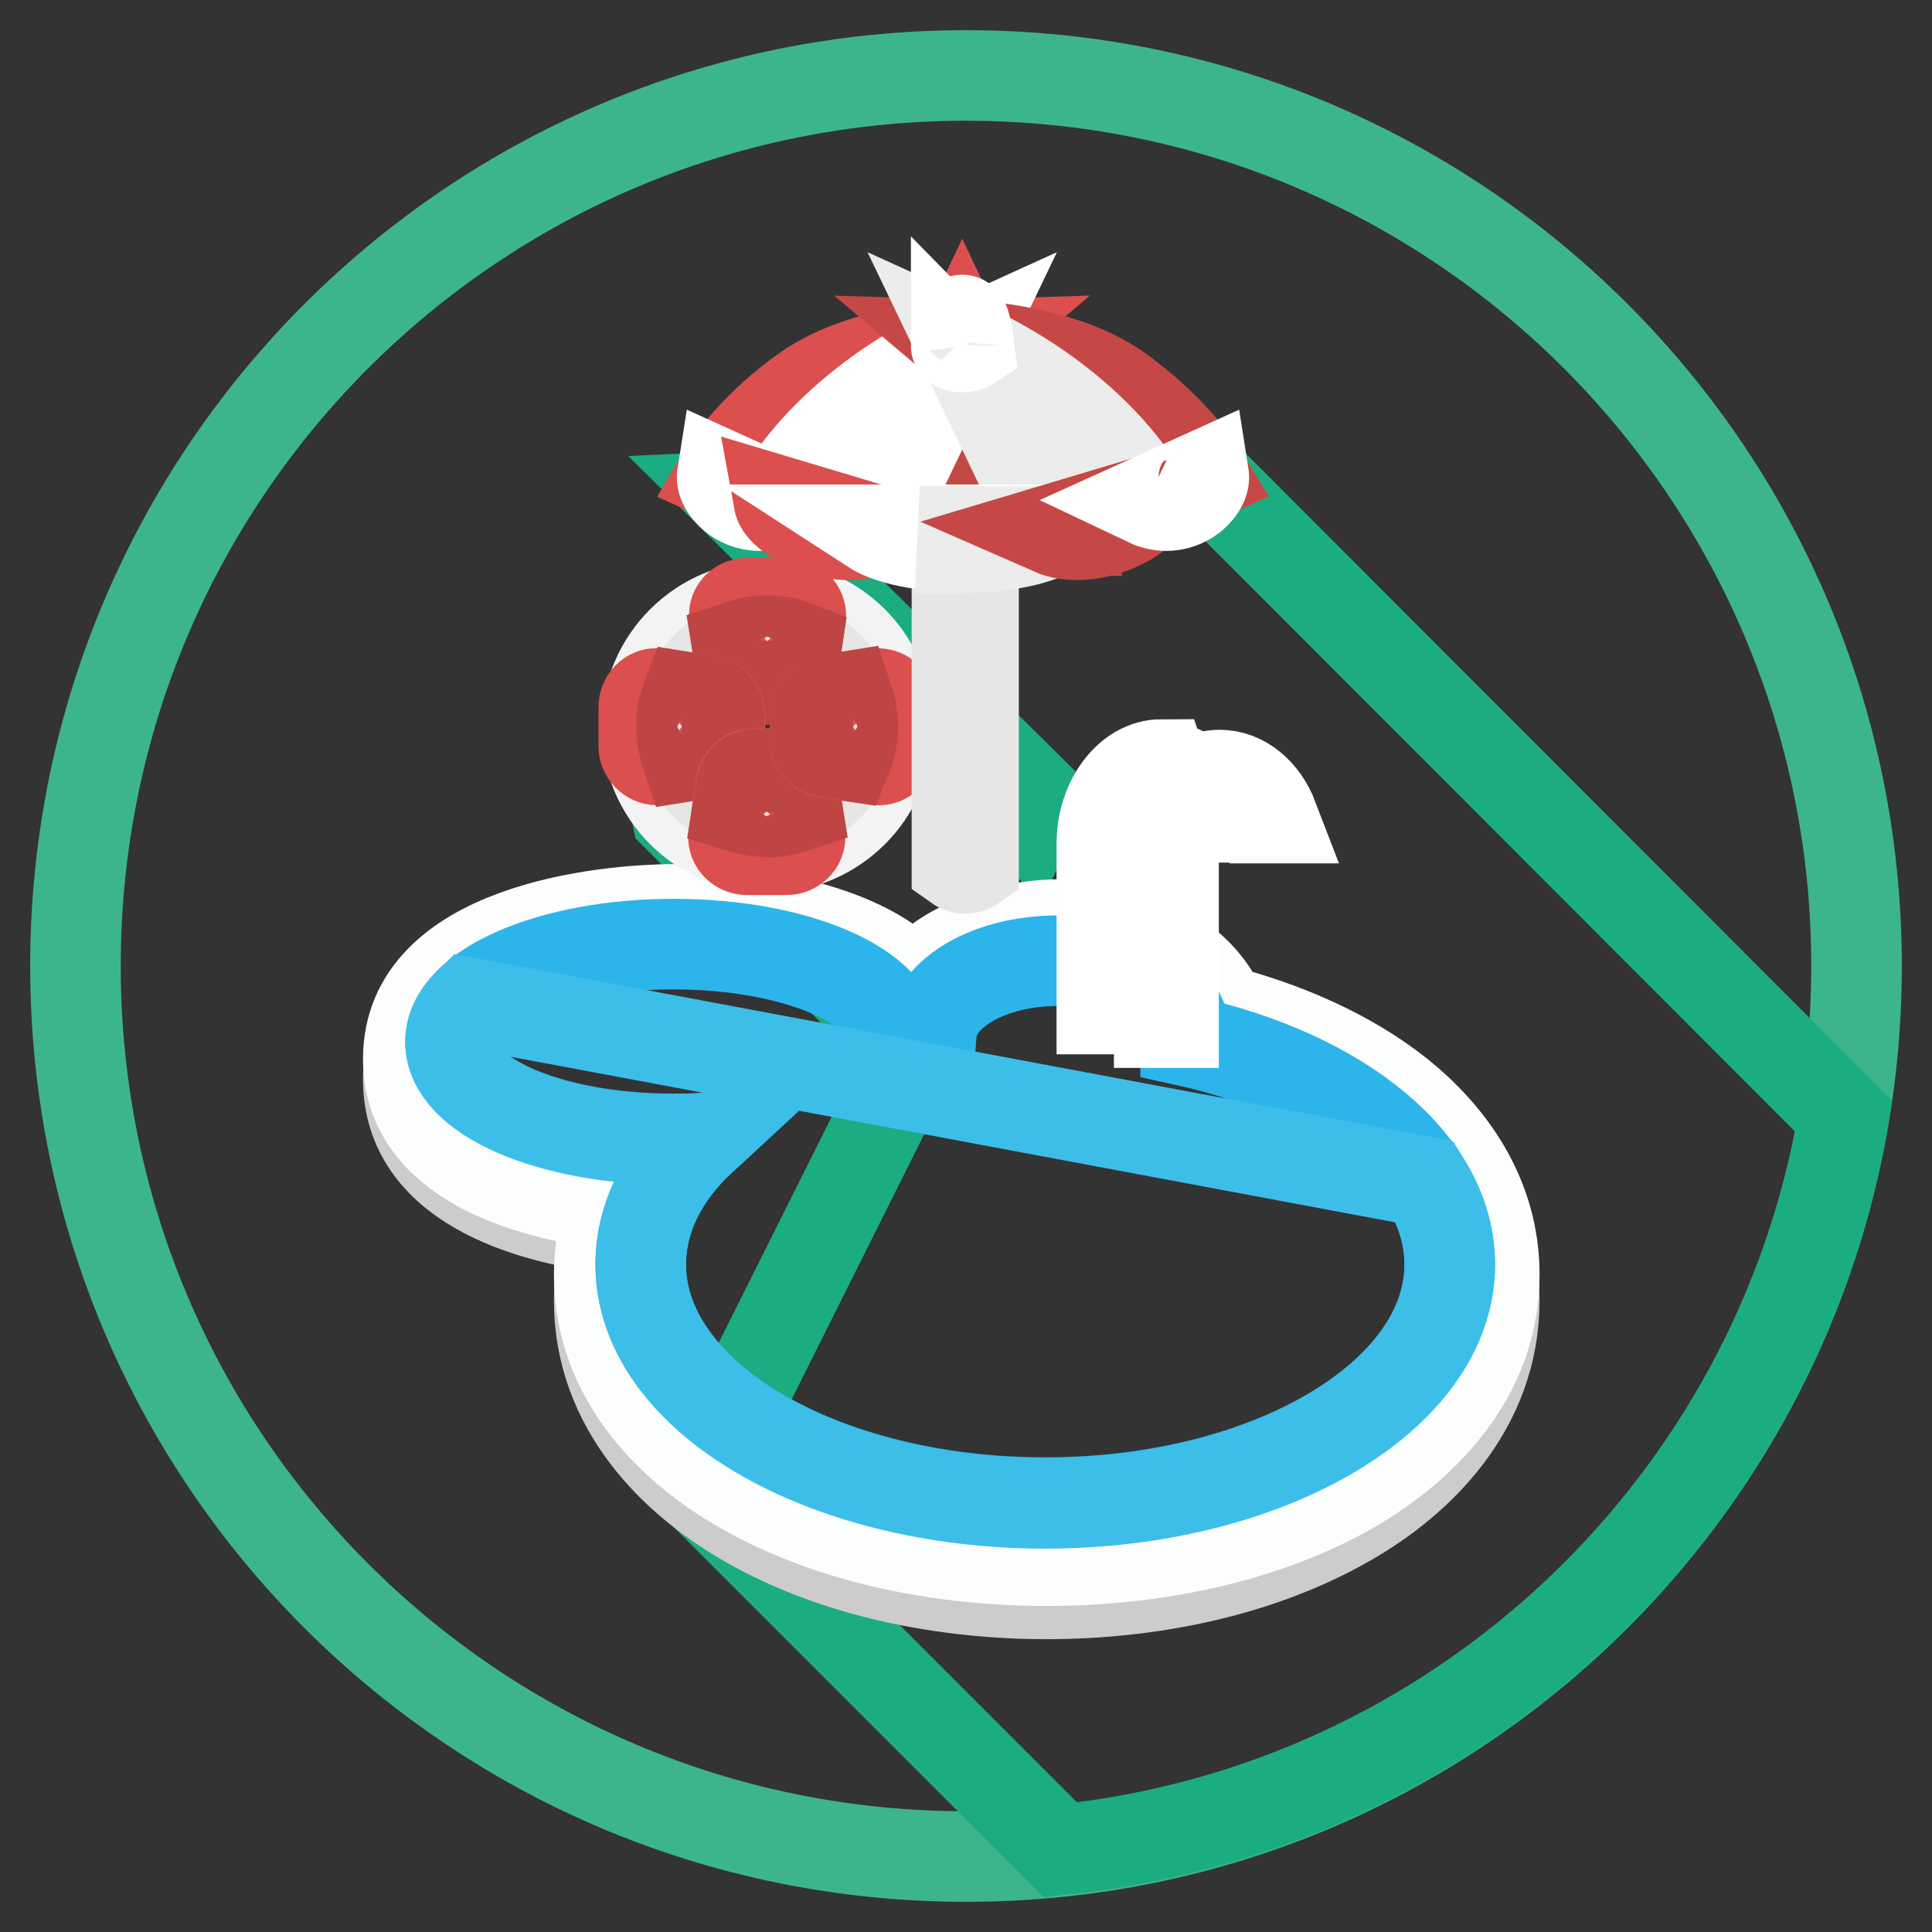 <?xml version="1.0" encoding="utf-8"?>
<!-- Svg Vector Icons : http://www.onlinewebfonts.com/icon -->
<!DOCTYPE svg PUBLIC "-//W3C//DTD SVG 1.1//EN" "http://www.w3.org/Graphics/SVG/1.1/DTD/svg11.dtd">
<svg version="1.1" xmlns="http://www.w3.org/2000/svg" xmlns:xlink="http://www.w3.org/1999/xlink" x="0px" y="0px" viewBox="0 0 256 256" enable-background="new 0 0 256 256" xml:space="preserve">
<rect x="0" y="0" width="256" height="256" fill="#333333" stroke="none"/>
<g> <path stroke-width="12" fill-opacity="0" stroke="#3db58b"  d="M10,128c0,65.2,52.8,118,118,118c65.2,0,118-52.8,118-118c0-65.2-52.8-118-118-118C62.8,10,10,62.8,10,128z "/> <path stroke-width="12" fill-opacity="0" stroke="#1cac82"  d="M244.3,147.9L159.5,63l-62.3,2.8l40.7,40.3l-1.6,3.2l-24-23.8c-23.9-3.1-26.1,6.3-22.6,22.6l31.5,31.3 l-28.8,57.6l48.1,48.1C193.3,239.7,235.6,199.4,244.3,147.9L244.3,147.9L244.3,147.9z"/> <path stroke-width="12" fill-opacity="0" stroke="#cccccc"  d="M161.6,136.1c8.2,2.1,16.9,5.7,23.8,11.6c6.6,5.5,12.6,13.7,12.6,24.6c0,14.3-10.1,23.9-19.1,29.1 c-12.2,7.1-27,9.8-40.2,9.8c-13.3,0-28.1-2.7-40.2-9.8c-9-5.3-19.1-14.8-19.1-29.1c0-3.4,0.6-6.6,1.6-9.5 c-11.3-1.4-26.9-6-26.9-19.8c0-17.7,26-20.4,35.3-20.4c7.1,0,24.2,1.6,31.7,10.2c4.7-6.1,13.6-8.1,19.4-8.1c4.8,0,9.9,1.1,14.3,3.7 C157.4,130.1,160,132.7,161.6,136.1L161.6,136.1L161.6,136.1z"/> <path stroke-width="12" fill-opacity="0" stroke="#fcfdfd"  d="M161.6,133.8c8.2,2.1,16.9,5.7,23.8,11.2c6.6,5.3,12.6,13.3,12.6,23.9c0,13.9-10.1,23.2-19.1,28.4 c-12.2,6.9-27,9.5-40.2,9.5c-13.3,0-28.1-2.6-40.2-9.5c-9-5.1-19.1-14.4-19.1-28.4c0-3.2,0.5-6.3,1.6-9.3 c-11.3-1.4-26.9-5.9-26.9-19.3c0-17.2,26-19.8,35.3-19.8c7.1,0,24.2,1.5,31.7,9.9c4.7-5.9,13.6-7.9,19.4-7.9c4.8,0,9.9,1,14.3,3.6 c2.8,1.7,5.4,4.1,6.9,7.4L161.6,133.8L161.6,133.8z"/> <path stroke-width="12" fill-opacity="0" stroke="#2cb5ea"  d="M157.1,137.9c20.5,4.5,35,16.1,35,29.6c0,17.4-24,31.6-53.6,31.6c-29.6,0-53.6-14.1-53.6-31.6 c0-6.1,2.9-11.9,8.1-16.7c-1.3,0.1-2.5,0.1-3.8,0.1c-16.4,0-29.5-5.7-29.5-12.9c0-7.1,13.3-12.9,29.5-12.9 c16.4,0,29.5,5.7,29.5,12.9c1.6-0.4,3-0.7,4.7-1c0.4-5.5,7.8-9.7,16.8-9.7c9.3,0,16.9,4.6,16.9,10.2L157.1,137.9L157.1,137.9z"/> <path stroke-width="12" fill-opacity="0" stroke="#3cbee9"  d="M188.8,156.6c2.1,3.4,3.3,7.1,3.3,11c0,17.4-24,31.6-53.6,31.6c-29.6,0-53.6-14.1-53.6-31.6 c0-6.1,2.9-11.9,8.1-16.7c-1.3,0.1-2.5,0.1-3.8,0.1c-16.4,0-29.5-5.7-29.5-12.9c0-1.9,0.9-3.6,2.5-5.2L188.8,156.6z"/> <path stroke-width="12" fill-opacity="0" stroke="#ffffff"  d="M154,101.6c1.8,0,3.3,0.8,4.6,1.9c1-0.5,1.9-0.8,3-0.8c3.1,0,5.8,2.3,7.1,5.7h-2.3 c-1.1-1.9-2.8-3.1-4.8-3.1c-0.5,0-1,0.1-1.4,0.2c0.5,0.9,0.9,1.9,1.2,2.8h-2.1c-0.3-0.7-0.6-1.3-1-1.8c-1.7,1.5-2.8,3.9-2.8,6.7 v22.3h-1.9v-5.2l-5.6-1v4.4H146v-21.9c0-5.7,3.6-10.5,7.9-10.5L154,101.6L154,101.6z M156.7,105c-0.8-0.6-1.8-0.9-2.7-0.9 c-3.3,0-5.9,3.6-5.9,7.9v7l5.6,1v-6.6C153.6,110,154.9,107,156.7,105z M148.1,121.6v5.7l5.6,1v-5.7L148.1,121.6z"/> <path stroke-width="12" fill-opacity="0" stroke="#f3f3f3"  d="M101.7,80.3c8.9,0,16,7.2,16,16c0,8.9-7.2,16-16,16c-8.9,0-16-7.2-16-16C85.7,87.4,92.9,80.3,101.7,80.3z  M101.7,88.9c4.1,0,7.3,3.3,7.3,7.3c0,4.1-3.3,7.3-7.3,7.3c-4,0-7.3-3.3-7.3-7.3S97.7,88.9,101.7,88.9z"/> <path stroke-width="12" fill-opacity="0" stroke="#e6e6e5"  d="M101.7,84.9c6.2,0,11.3,5.1,11.3,11.3s-5.1,11.3-11.3,11.3c-6.2,0-11.3-5.1-11.3-11.3S95.5,84.9,101.7,84.9 z M101.7,88.9c4.1,0,7.3,3.3,7.3,7.3c0,4.1-3.3,7.3-7.3,7.3c-4,0-7.3-3.3-7.3-7.3S97.7,88.9,101.7,88.9z"/> <path stroke-width="12" fill-opacity="0" stroke="#db4f4e"  d="M99.1,79.9h5.2c1,0,1.9,0.8,1.8,1.8l-0.9,6.5c-0.1,1-0.8,1.8-1.8,1.8h-3.4c-1,0-1.7-0.8-1.8-1.8l-0.9-6.5 C97.2,80.6,98.1,79.9,99.1,79.9z"/> <path stroke-width="12" fill-opacity="0" stroke="#bf4544"  d="M105.5,85.6l-0.4,2.5c-0.1,1-0.8,1.8-1.8,1.8h-3.4c-1,0-1.7-0.8-1.8-1.8l-0.4-2.5c1.2-0.4,2.5-0.7,3.8-0.7 C103,84.9,104.2,85.1,105.5,85.6L105.5,85.6z"/> <path stroke-width="12" fill-opacity="0" stroke="#db4f4e"  d="M85.3,98.9v-5.2c0-1,0.8-1.9,1.8-1.8l6.5,0.9c1,0.1,1.8,0.8,1.8,1.8V98c0,1-0.8,1.7-1.8,1.8l-6.5,0.9 C86.1,100.7,85.3,99.8,85.3,98.9z"/> <path stroke-width="12" fill-opacity="0" stroke="#bf4544"  d="M91,92.4l2.5,0.4c1,0.1,1.8,0.8,1.8,1.8V98c0,1-0.8,1.7-1.8,1.8l-2.5,0.4c-0.4-1.2-0.7-2.5-0.7-3.8 C90.3,95,90.5,93.7,91,92.4L91,92.4z"/> <path stroke-width="12" fill-opacity="0" stroke="#db4f4e"  d="M104.2,112.6h-5.2c-1,0-1.9-0.8-1.8-1.8l0.9-6.5c0.1-1,0.8-1.8,1.8-1.8h3.4c1,0,1.7,0.8,1.8,1.8l0.9,6.5 C106.1,111.8,105.2,112.6,104.2,112.6z"/> <path stroke-width="12" fill-opacity="0" stroke="#bf4544"  d="M97.8,106.9l0.4-2.5c0.1-1,0.8-1.8,1.8-1.8h3.4c1,0,1.7,0.8,1.8,1.8l0.4,2.5c-1.2,0.4-2.5,0.7-3.8,0.7 C100.3,107.5,99.1,107.3,97.8,106.9L97.8,106.9z"/> <path stroke-width="12" fill-opacity="0" stroke="#db4f4e"  d="M118.1,93.7v5.2c0,1-0.8,1.9-1.8,1.8l-6.5-0.9c-1-0.1-1.8-0.8-1.8-1.8v-3.4c0-1,0.8-1.7,1.8-1.8l6.5-0.9 C117.3,91.9,118.1,92.7,118.1,93.7L118.1,93.7z"/> <path stroke-width="12" fill-opacity="0" stroke="#bf4544"  d="M112.3,100.1l-2.5-0.4c-1-0.1-1.8-0.8-1.8-1.8v-3.4c0-1,0.8-1.7,1.8-1.8l2.5-0.4c0.4,1.2,0.7,2.5,0.7,3.8 C113,97.6,112.8,98.9,112.3,100.1L112.3,100.1z"/> <path stroke-width="12" fill-opacity="0" stroke="#e6e6e5"  d="M126.8,65.2h2.2v49.5c-0.7,0.5-1.5,0.5-2.2,0V65.2z"/> <path stroke-width="12" fill-opacity="0" stroke="#db4f4e"  d="M115.8,70.2l11.7-24.6l11.7,24.6H115.8z"/> <path stroke-width="12" fill-opacity="0" stroke="#c64846"  d="M127.5,45.7l11.7,24.6h-11.7V45.7z"/> <path stroke-width="12" fill-opacity="0" stroke="#db4f4e"  d="M127.5,45.7c0,0-12.7,0.4-20.5,5.8S95.6,63.1,95.6,63.1l7.5,3.4L127.5,45.7L127.5,45.7z"/> <path stroke-width="12" fill-opacity="0" stroke="#ffffff"  d="M127.5,45.7c-11.9,5.4-20.4,13.4-24.5,20.8l12.7,3.8L127.5,45.7L127.5,45.7z"/> <path stroke-width="12" fill-opacity="0" stroke="#c64846"  d="M127.5,45.7c0,0,12.8,0.4,20.5,5.8c7.8,5.5,11.5,11.6,11.5,11.6l-7.5,3.4L127.5,45.7L127.5,45.7L127.5,45.7 z"/> <path stroke-width="12" fill-opacity="0" stroke="#ebeceb"  d="M127.5,45.7c11.9,5.4,20.4,13.4,24.5,20.8l-12.7,3.8L127.5,45.7L127.5,45.7z"/> <path stroke-width="12" fill-opacity="0" stroke="#ffffff"  d="M95.7,63c-0.3,1.9,3.3,5.4,7.5,3.4L95.7,63z"/> <path stroke-width="12" fill-opacity="0" stroke="#db4f4e"  d="M103.2,66.4c0.4,2.2,7.7,6,12.7,3.8L103.2,66.4z"/> <path stroke-width="12" fill-opacity="0" stroke="#ffffff"  d="M115.8,70.2c0,0,3.7,2.4,12.1,2.2c8.4-0.2,11.4-2.2,11.4-2.2H115.8z"/> <path stroke-width="12" fill-opacity="0" stroke="#ebeceb"  d="M127.5,72.6h0.4c8.4-0.2,11.4-2.2,11.4-2.2h-11.7L127.5,72.6L127.5,72.6z"/> <path stroke-width="12" fill-opacity="0" stroke="#c64846"  d="M152,66.4c-0.4,2.2-7.7,6-12.7,3.8L152,66.4z"/> <path stroke-width="12" fill-opacity="0" stroke="#ffffff"  d="M159.5,63c0.3,1.9-3.3,5.4-7.5,3.4L159.5,63z M127.5,42.4c0.5,0,0.9,3.4,0.9,3.4c-0.3,0.2-1.4,0.3-1.7,0 C126.7,45.9,127.1,42.4,127.5,42.4L127.5,42.4z"/></g>
</svg>